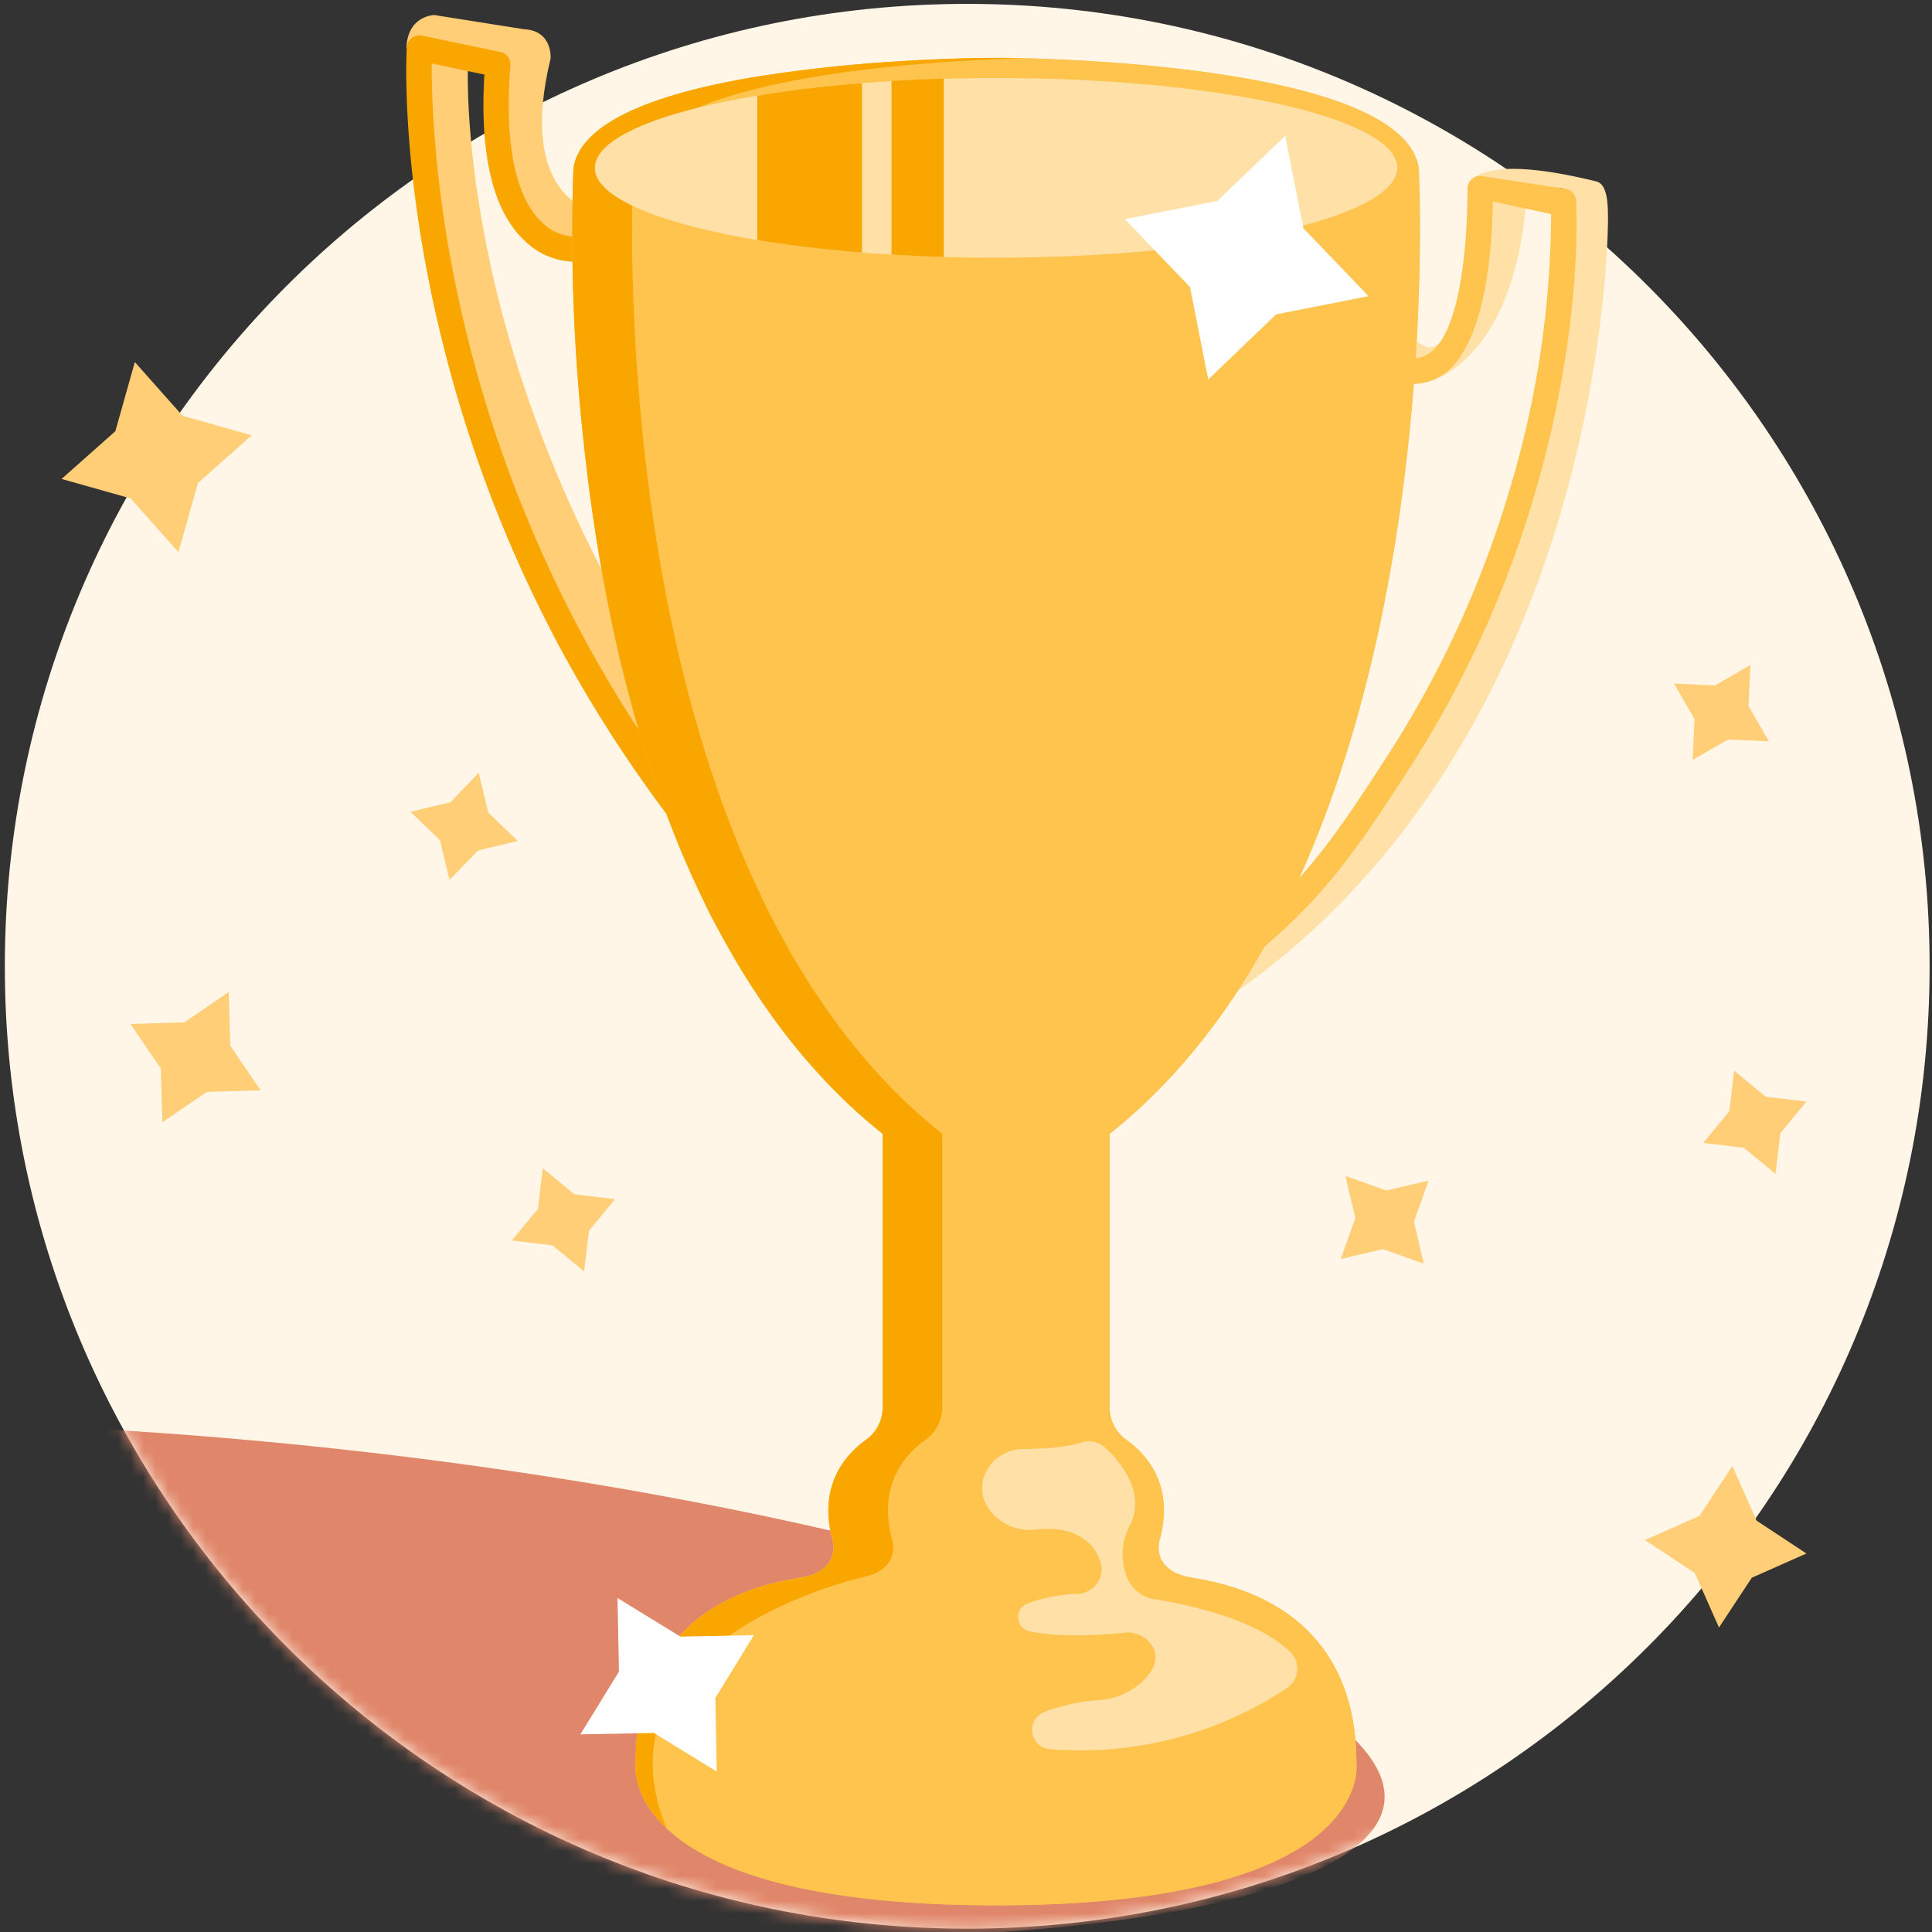 <svg xmlns="http://www.w3.org/2000/svg" width="155" height="155" fill="none"><rect width="100%" height="100%" fill="#333333" stroke="none"/><g clip-path="url(#a)"><path fill="#FFF6E7" d="M77.598 154.733c42.642 0 77.21-34.569 77.21-77.21 0-42.643-34.568-77.211-77.21-77.211C34.956.312.388 34.88.388 77.522c0 42.642 34.568 77.211 77.21 77.211Z"/><mask id="b" width="155" height="155" x="0" y="0" maskUnits="userSpaceOnUse" style="mask-type:luminance"><path fill="#fff" d="M77.598 154.733c42.642 0 77.21-34.569 77.21-77.21 0-42.643-34.568-77.211-77.21-77.211C34.956.312.388 34.88.388 77.522c0 42.642 34.568 77.211 77.21 77.211Z"/></mask><g mask="url(#b)"><path fill="#E0866A" d="M111.052 144.653c-1.265 9.612-38.13 14.253-87.994 7.879-57.804-7.358-92.024-23.606-72.088-33.048 16.222-7.688 62.165-6.655 101.049.329 34.977 6.276 60.107 16.681 59.033 24.84Z"/></g><path fill="#FFE0A6" d="M99.325 79.482a65.492 65.492 0 0 0 4.405-7.915c9.963-11.317 23.014-31.178 21.7-56.45 0 0-7.532-.646-7.127-.89.406-.246 2.031-1.573 9.764.329.921.231.939 1.866.939 3.118-.017.004.192 40.589-29.681 61.808Z"/><path fill="#FFCE76" d="M37.552 4.957s-1.336 23.282 16.226 50.18l12.378 12.28-6.535 4.008-10.244-13.251-6.81-12.881-5.037-13.447-3.234-14.618-.499-12.979 3.755.708Z"/><path fill="#FFCE76" d="M47.547 16.925s-6.071-1.158-3.372-12.24c0 0 .174-2.226-2.125-2.338l-7.215-1.14s-2.142.031-2.227 2.641l7.345 1.314.391 8.605 2.192 5.185h3.866l1.145-2.027Z"/><path fill="#F9A600" d="M64.744 78.052A106.405 106.405 0 0 1 45.146 52.37a105.505 105.505 0 0 1-9.398-23.935c-3.679-14.222-3.14-24.226-3.113-24.645a1.017 1.017 0 0 1 1.216-.935L40.14 4.17a1.015 1.015 0 0 1 .806 1.073c-.61 7.853 1.029 11.18 2.512 12.574a3.874 3.874 0 0 0 2.98 1.154l.302 2.004a5.86 5.86 0 0 1-4.618-1.63c-2.553-2.36-3.648-6.86-3.26-13.362L34.63 5.09c0 3.055.21 11.74 3.118 22.916a103.335 103.335 0 0 0 9.246 23.441A104.347 104.347 0 0 0 66.156 76.61l-1.412 1.443Z"/><path fill="#FFE0A6" d="M114.99 30.457s6.422-1.666 7.456-14.289l-3.118-.33s-.495 13.559-4.338 14.619Z"/><path fill="#FFE0A6" d="m111.876 24.64-4.008 1.184 2.227 3.225h5.376l2.307-5.211-.735-.2s-1.403 8.792-5.167 1.002Z"/><path fill="#FFC44D" d="M108.825 141.491s1.515 11.367-28.915 11.367-28.916-11.367-28.916-11.367c0-13.571 11.915-14.618 13.576-14.992 2.272-.512 2.459-2.062 2.227-2.953-1.216-4.401 1.073-6.886 2.619-7.991a3.224 3.224 0 0 0 1.394-2.619V90.964c-27.846-22.123-24.796-77.5-24.796-77.5.522-3.273 5.314-5.344 11.136-6.636a66.715 66.715 0 0 1 3.616-.69 117.746 117.746 0 0 1 10.752-1.185c1.564-.107 2.993-.178 4.2-.223 2.544-.098 4.178-.098 4.196-.098.018 0 2.071 0 5.162.138 9.207.415 27.704 2.076 28.751 8.694 0 0 3.051 55.382-24.8 77.5v21.972a3.236 3.236 0 0 0 1.399 2.619c1.545 1.105 3.834 3.59 2.618 7.991-.249.891-.057 2.441 2.228 2.953 1.643.374 13.553 1.421 13.553 14.992Z"/><path fill="#FFC44D" d="M108.825 141.495s1.51 11.363-28.915 11.363c-16.12 0-23.268-3.185-26.435-6.183-2.806-2.672-2.476-5.171-2.476-5.171 0-9.758 6.155-13.046 10.244-14.253.347-.106.686-.196 1.01-.267.473-.107.892-.196 1.261-.267l.624-.116c.15-.019.298-.046.445-.08 2.272-.521 2.459-2.067 2.227-2.962a8.416 8.416 0 0 1-.32-2.917 6.81 6.81 0 0 1 .151-.994 7.04 7.04 0 0 1 .445-1.305c.12-.253.255-.499.406-.735a7.413 7.413 0 0 1 1.937-2.04 3.204 3.204 0 0 0 1.399-2.618V90.969a41.587 41.587 0 0 1-4.044-3.661c-.637-.642-1.243-1.337-1.844-1.996a50.534 50.534 0 0 1-3.363-4.311 53.028 53.028 0 0 1-1.523-2.272 62.28 62.28 0 0 1-1.43-2.378c-.468-.806-.891-1.604-1.336-2.414a34.215 34.215 0 0 1-.842-1.684 64.852 64.852 0 0 1-1.465-3.202l-.165-.374a89.729 89.729 0 0 1-2.272-5.987l-.214-.654a101.15 101.15 0 0 1-1.635-5.438c-.2-.727-.387-1.448-.574-2.174a196.96 196.96 0 0 1-.539-2.227A140.338 140.338 0 0 1 47.41 40.22l-.107-.753c-.09-.726-.178-1.434-.259-2.129a53.493 53.493 0 0 1-.178-1.577 151.956 151.956 0 0 1-.85-22.27c.079-.52.262-1.018.538-1.465.111-.186.236-.364.375-.53 1.746-2.165 5.66-3.648 10.217-4.66a63.26 63.26 0 0 1 3.612-.69c2.829-.445 5.737-.788 8.4-1.01.816-.072 1.604-.125 2.361-.179.406-.026.789-.053 1.172-.071.735-.045 1.434-.071 2.075-.107l.949-.035c.325 0 .619-.027.89-.036a95.859 95.859 0 0 1 1.845-.054H81.304l1.037.027c.758 0 1.68.054 2.709.098 9.206.419 27.699 2.076 28.755 8.694 0 0 3.046 55.377-24.8 77.5v21.972a3.216 3.216 0 0 0 1.394 2.61c1.54 1.109 3.83 3.599 2.614 8.017-.24.891-.053 2.432 2.227 2.953 1.675.352 13.585 1.39 13.585 14.97Z"/><path fill="#F9A600" d="M82.364 4.668c-.54 0-1.163.027-1.853.053-1.207.054-2.641.116-4.196.223-.761.053-1.55.107-2.36.178-2.673.223-5.577.548-8.4 1.011a77.715 77.715 0 0 0-3.617.69c-5.822 1.297-10.619 3.363-11.135 6.637 0 0-3.051 55.377 24.786 77.5v21.972a3.205 3.205 0 0 1-1.394 2.619c-1.541 1.109-3.83 3.59-2.614 7.99.245.891.053 2.441-2.227 2.962-1.662.365-21.86 5.456-15.888 20.163-2.806-2.672-2.476-5.171-2.476-5.171 0-9.758 6.155-13.045 10.244-14.253.347-.106.686-.195 1.011-.267.472-.107.89-.196 1.26-.267l.624-.116c.15-.019.298-.046.445-.08 2.272-.521 2.459-2.067 2.227-2.962a8.419 8.419 0 0 1-.32-2.917 6.81 6.81 0 0 1 .151-.994 7.04 7.04 0 0 1 .446-1.305c.118-.253.254-.499.405-.734a7.385 7.385 0 0 1 1.937-2.04 3.216 3.216 0 0 0 1.399-2.619V90.96a42.563 42.563 0 0 1-4.044-3.652c-.637-.642-1.243-1.337-1.844-1.996a50.533 50.533 0 0 1-3.363-4.311 53.028 53.028 0 0 1-1.523-2.272 62.28 62.28 0 0 1-1.43-2.378c-.468-.806-.89-1.604-1.336-2.414a34.215 34.215 0 0 1-.842-1.684 80.312 80.312 0 0 1-1.465-3.202l-.165-.374a89.783 89.783 0 0 1-2.272-5.987l-.214-.654a101.15 101.15 0 0 1-1.635-5.438c-.2-.727-.387-1.448-.574-2.174a196.96 196.96 0 0 1-.539-2.227A140.338 140.338 0 0 1 47.4 40.22l-.107-.753c-.09-.726-.178-1.434-.258-2.129a53.493 53.493 0 0 1-.179-1.577 151.956 151.956 0 0 1-.85-22.27c.081-.52.268-1.019.547-1.465.111-.186.236-.364.375-.53 1.746-2.165 5.66-3.648 10.217-4.66a63.26 63.26 0 0 1 3.612-.69c2.829-.445 5.737-.788 8.4-1.01.816-.072 1.604-.125 2.361-.179.406-.026.789-.053 1.172-.071.735-.045 1.434-.08 2.075-.107.334 0 .646-.035.949-.044l.89-.027a95.859 95.859 0 0 1 1.845-.054H81.304l1.06.014Z"/><path fill="#FFE0A6" d="M112.099 13.464c0 3.978-14.413 7.207-32.19 7.207-1.42 0-2.828 0-4.195-.062-1.367-.063-2.837-.098-4.196-.187a92.535 92.535 0 0 1-2.36-.16c-3.034-.241-5.862-.584-8.4-1.003-7.911-1.336-13.033-3.425-13.033-5.79s5.122-4.485 13.032-5.79c2.54-.419 5.367-.762 8.4-1.002.771-.063 1.555-.116 2.361-.17a132.126 132.126 0 0 1 8.391-.24c17.777-.031 32.19 3.216 32.19 7.197Z"/><path fill="#FFC44D" d="m96.915 79.553-1.22-1.608c8.164-6.128 10.342-9.157 15.656-17.37a82.517 82.517 0 0 0 9.798-21.406 77.345 77.345 0 0 0 3.292-21.994l-4.677-1.016c-.124 7.724-1.71 13.095-4.766 14.324-1.674.673-3.719.299-5.901-1.078a15.213 15.213 0 0 1-2.673-2.15l1.452-1.422c1.025 1.065 4.16 3.63 6.356 2.748 3.016-1.215 3.501-9.353 3.501-13.455a1.014 1.014 0 0 1 1.016-1.016l6.681 1.016a1.015 1.015 0 0 1 1.011.953c.027.41.597 10.244-3.318 23.562a84.308 84.308 0 0 1-10.026 21.967c-5.457 8.44-7.813 11.656-16.182 17.945Z"/><path fill="#FFE0A6" d="M82.083 116.25c1.39 0 3.412-.116 4.672-.526a1.964 1.964 0 0 1 1.942.446c1.337 1.256 3.256 3.674 1.929 6.258a4.898 4.898 0 0 0-.334 3.759 2.892 2.892 0 0 0 2.352 2.12s7.781 1.065 10.921 4.289c.187.197.329.432.416.689a1.86 1.86 0 0 1-.723 2.144 29.934 29.934 0 0 1-19.046 4.899 1.543 1.543 0 0 1-1.394-1.289 1.545 1.545 0 0 1 .909-1.668 15.39 15.39 0 0 1 4.543-.98 5.6 5.6 0 0 0 3.563-1.67c.735-.766 1.216-1.742.566-2.739a2.324 2.324 0 0 0-2.2-.994c-1.622.174-4.967.424-7.572-.107a1.163 1.163 0 0 1-.21-2.227 13.01 13.01 0 0 1 4.093-.788 1.982 1.982 0 0 0 1.548-.895 1.977 1.977 0 0 0 .194-1.777 3.943 3.943 0 0 0-.62-1.118c-1.224-1.439-3.22-1.515-4.56-1.359a3.983 3.983 0 0 1-3.684-1.59 2.88 2.88 0 0 1-.445-2.672 3.358 3.358 0 0 1 3.14-2.205Z"/><path fill="#F9A600" d="M69.158 6.681v13.58c-3.034-.24-5.862-.583-8.4-1.002V7.68a89.508 89.508 0 0 1 8.4-.998ZM75.718 6.307v14.302c-1.43-.036-2.837-.098-4.195-.187V6.494c1.354-.08 2.761-.143 4.195-.187Z"/><path fill="#FFCE76" d="m4.94 38.425 4.315-3.83 1.564-5.546 3.83 4.312 5.546 1.563-4.316 3.83-1.564 5.546-3.83-4.312-5.545-1.563ZM41.066 99.52l2.089-2.534.392-3.26 2.534 2.089 3.26.392-2.088 2.534-.392 3.261-2.535-2.09-3.26-.391ZM136.645 91.695l2.093-2.539.388-3.256 2.539 2.09 3.256.387-2.089 2.538-.388 3.26-2.539-2.088-3.26-.392ZM32.933 65.131l3.198-.766L38.407 62l.766 3.194 2.365 2.275-3.198.767-2.276 2.365-.766-3.194-2.365-2.276ZM134.307 54.842l3.282.152 2.842-1.64-.152 3.283 1.644 2.842-3.283-.151-2.846 1.643.156-3.282-1.643-2.847ZM10.463 82.15l4.32-.125 3.563-2.436.13 4.32 2.436 3.563-4.325.13-3.563 2.436-.125-4.32-2.436-3.568ZM107.943 94.345l3.278 1.163 3.385-.784-1.166 3.278.783 3.38-3.278-1.167-3.38.789 1.167-3.278-.789-3.38ZM131.968 123.559l4.379-1.946 2.636-3.996 1.942 4.379 3.996 2.637-4.379 1.946-2.632 3.991-1.946-4.379-3.996-2.632Z"/><path fill="#fff" d="m103.106 10.899 1.466 7.416 5.224 5.443-7.416 1.465-5.447 5.225-1.461-7.416-5.229-5.448 7.416-1.46 5.447-5.225ZM49.542 128.205l5.042 3.095 5.902-.116-3.096 5.038.111 5.906-5.037-3.096-5.902.112 3.096-5.038-.116-5.901Z"/></g><defs><clipPath id="a"><path fill="#fff" d="M0 0h155v155H0z"/></clipPath></defs></svg>